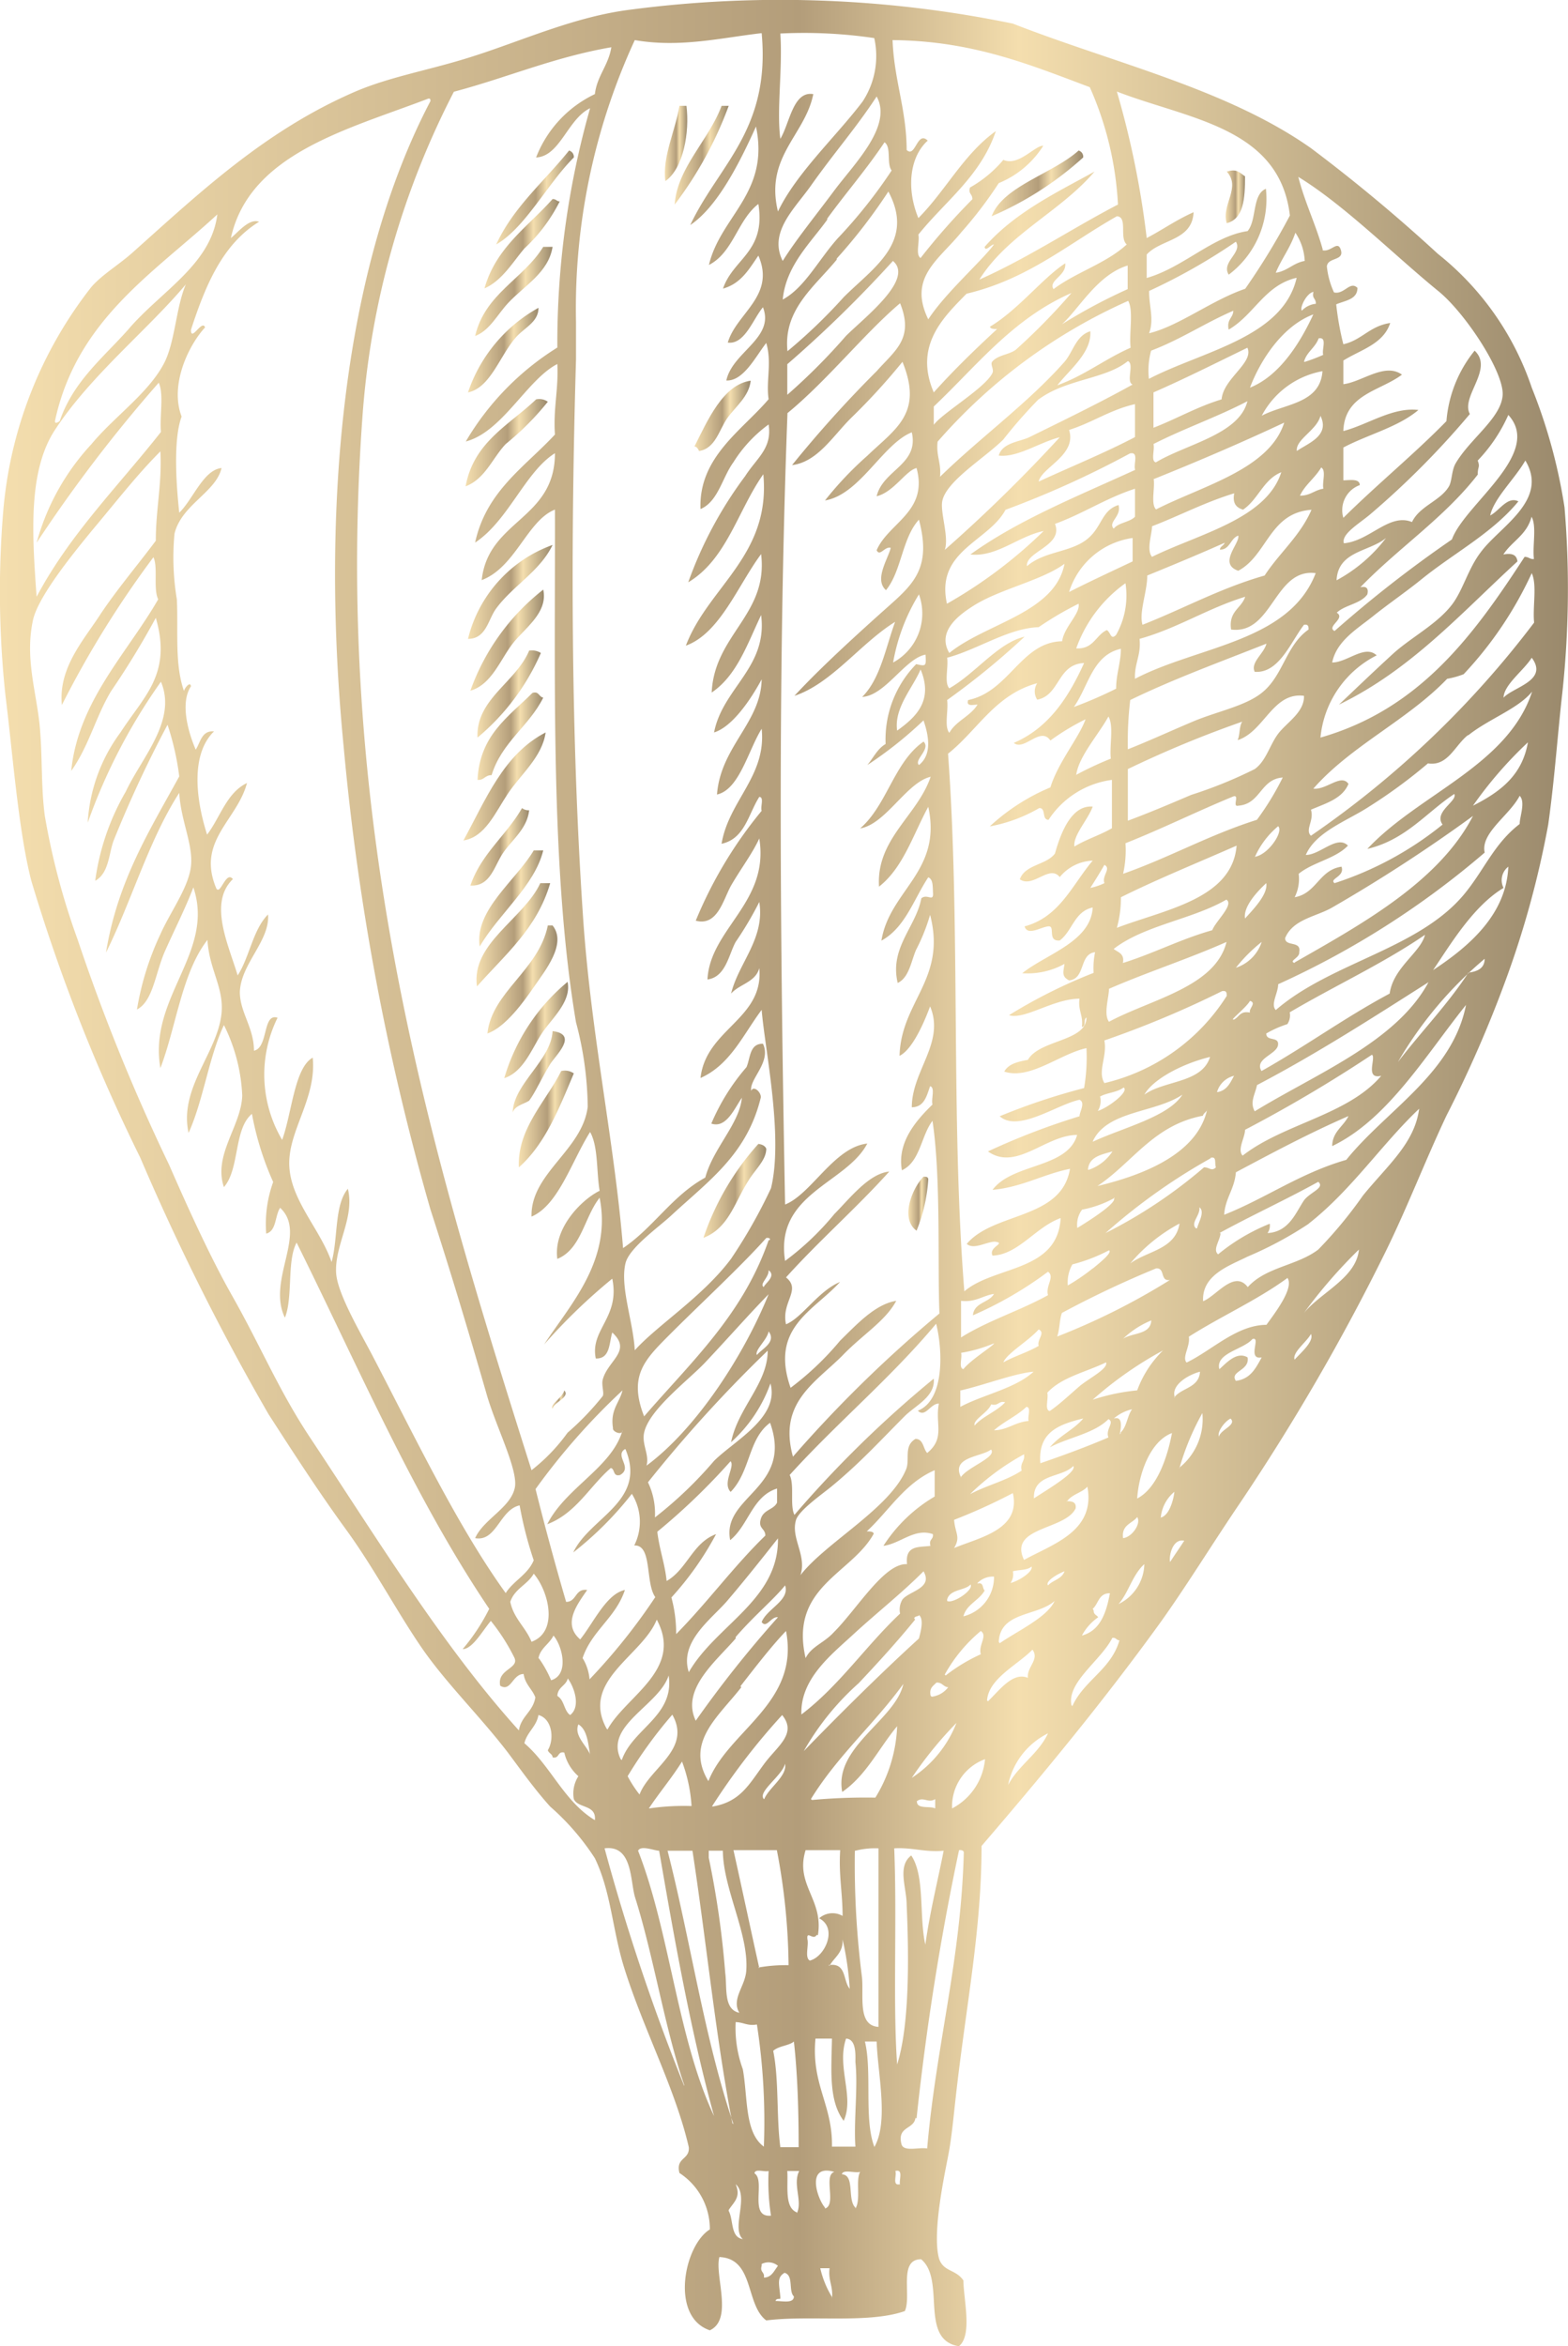 <svg xmlns="http://www.w3.org/2000/svg" xmlns:xlink="http://www.w3.org/1999/xlink" viewBox="0 0 85.64 128.13"><defs><style>.cls-1,.cls-10,.cls-11,.cls-12,.cls-13,.cls-14,.cls-15,.cls-16,.cls-17,.cls-18,.cls-19,.cls-2,.cls-20,.cls-21,.cls-22,.cls-23,.cls-24,.cls-25,.cls-26,.cls-3,.cls-4,.cls-5,.cls-6,.cls-7,.cls-8,.cls-9{fill-rule:evenodd;}.cls-1{fill:url(#Or);}.cls-2{fill:url(#Or-2);}.cls-3{fill:url(#Or-3);}.cls-4{fill:url(#Or-4);}.cls-5{fill:url(#Or-5);}.cls-6{fill:url(#Or-6);}.cls-7{fill:url(#Or-7);}.cls-8{fill:url(#Or-8);}.cls-9{fill:url(#Or-9);}.cls-10{fill:url(#Or-10);}.cls-11{fill:url(#Or-11);}.cls-12{fill:url(#Or-12);}.cls-13{fill:url(#Or-13);}.cls-14{fill:url(#Or-14);}.cls-15{fill:url(#Or-15);}.cls-16{fill:url(#Or-16);}.cls-17{fill:url(#Or-17);}.cls-18{fill:url(#Or-18);}.cls-19{fill:url(#Or-19);}.cls-20{fill:url(#Or-20);}.cls-21{fill:url(#Or-21);}.cls-22{fill:url(#Or-22);}.cls-23{fill:url(#Or-23);}.cls-24{fill:url(#Or-24);}.cls-25{fill:url(#Or-25);}.cls-26{fill:url(#Or-26);}</style><linearGradient id="Or" x1="36.31" y1="7.83" x2="37.54" y2="7.83" gradientUnits="userSpaceOnUse"><stop offset="0" stop-color="#f4deae"/><stop offset="0.51" stop-color="#b39d7a"/><stop offset="0.65" stop-color="#f4deae"/><stop offset="1" stop-color="#9a896c"/></linearGradient><linearGradient id="Or-2" x1="36.85" y1="8.48" x2="39.8" y2="8.48" xlink:href="#Or"/><linearGradient id="Or-3" x1="27.1" y1="10.79" x2="31.34" y2="10.79" xlink:href="#Or"/><linearGradient id="Or-4" x1="54.16" y1="10.01" x2="59.16" y2="10.01" xlink:href="#Or"/><linearGradient id="Or-5" x1="66.93" y1="10.75" x2="68.01" y2="10.75" xlink:href="#Or"/><linearGradient id="Or-6" x1="26.46" y1="13.35" x2="30.57" y2="13.35" xlink:href="#Or"/><linearGradient id="Or-7" x1="25.95" y1="15.92" x2="30.18" y2="15.92" xlink:href="#Or"/><linearGradient id="Or-8" x1="25.56" y1="19.12" x2="29.41" y2="19.12" xlink:href="#Or"/><linearGradient id="Or-9" x1="37.88" y1="22.71" x2="40.95" y2="22.71" xlink:href="#Or"/><linearGradient id="Or-10" x1="25.43" y1="24.18" x2="29.92" y2="24.18" xlink:href="#Or"/><linearGradient id="Or-11" x1="25.56" y1="32.33" x2="30.18" y2="32.33" xlink:href="#Or"/><linearGradient id="Or-12" x1="25.69" y1="34.96" x2="29.71" y2="34.96" xlink:href="#Or"/><linearGradient id="Or-13" x1="26.07" y1="37.9" x2="29.54" y2="37.9" xlink:href="#Or"/><linearGradient id="Or-14" x1="26.08" y1="40.21" x2="29.67" y2="40.21" xlink:href="#Or"/><linearGradient id="Or-15" x1="25.31" y1="42.97" x2="29.8" y2="42.97" xlink:href="#Or"/><linearGradient id="Or-16" x1="25.69" y1="46.24" x2="28.9" y2="46.24" xlink:href="#Or"/><linearGradient id="Or-17" x1="26.18" y1="49.06" x2="29.67" y2="49.06" xlink:href="#Or"/><linearGradient id="Or-18" x1="26.05" y1="51.05" x2="30.05" y2="51.05" xlink:href="#Or"/><linearGradient id="Or-19" x1="26.59" y1="53.49" x2="30.44" y2="53.49" xlink:href="#Or"/><linearGradient id="Or-20" x1="27.49" y1="56.25" x2="30.98" y2="56.25" xlink:href="#Or"/><linearGradient id="Or-21" x1="28.38" y1="61.11" x2="31.34" y2="61.11" xlink:href="#Or"/><linearGradient id="Or-22" x1="38.39" y1="65.03" x2="41.85" y2="65.03" xlink:href="#Or"/><linearGradient id="Or-23" x1="49.62" y1="65.74" x2="50.71" y2="65.74" xlink:href="#Or"/><linearGradient id="Or-24" x1="0" y1="64.07" x2="85.64" y2="64.07" xlink:href="#Or"/><linearGradient id="Or-25" x1="28" y1="58.56" x2="30.85" y2="58.56" xlink:href="#Or"/><linearGradient id="Or-26" x1="30.15" y1="76.45" x2="30.9" y2="76.45" xlink:href="#Or"/></defs><title>mongolfière</title><g id="Calque_2" data-name="Calque 2"><g id="Calque_1-2" data-name="Calque 1"><path class="cls-1" d="M37.11,5.78h.38c.18,1.44-.16,3.42-1.15,4.11C36.16,8.57,36.89,7.13,37.11,5.78Z"/><path class="cls-2" d="M39.8,5.78a20.71,20.71,0,0,1-2.95,5.39c.13-2,1.87-3.52,2.56-5.39Z"/><path class="cls-3" d="M31.08,8.22a.36.36,0,0,1,.26.38c-1.46,1.46-2.66,3.85-4.24,4.75C28.06,11.28,29.73,9.91,31.08,8.22Z"/><path class="cls-4" d="M58.91,8.22a.35.35,0,0,1,.25.38,18,18,0,0,1-5,3.21C54.78,10.16,57.49,9.5,58.91,8.22Z"/><path class="cls-5" d="M68,9.63c0,1.21-.07,2.32-1,2.56-.31-1,.8-1.95,0-2.82C67.53,9.22,67.64,9.37,68,9.63Z"/><path class="cls-6" d="M30.57,11a9,9,0,0,1-1.93,2.57c-.64.75-1.21,1.75-2.18,2.18.63-2.24,2.37-3.36,3.72-4.88C30.39,10.87,30.4,11,30.57,11Z"/><path class="cls-7" d="M30.18,13.48c-.22,1.41-1.55,2.12-2.44,3.08-.59.64-1,1.49-1.79,1.79.54-2.32,2.63-3.1,3.72-4.87Z"/><path class="cls-8" d="M29.41,16.81c0,.81-.81,1.09-1.28,1.67-.85,1-1.36,2.7-2.57,2.95A8.32,8.32,0,0,1,29.41,16.81Z"/><path class="cls-9" d="M41,20.79c-.09.87-.83,1.41-1.28,2.05s-.64,1.65-1.54,1.79c-.05-.11-.11-.23-.25-.25C38.63,23,39.48,21,41,20.79Z"/><path class="cls-10" d="M29.92,21.94a15.22,15.22,0,0,1-2.3,2.31c-.72.76-1.12,1.9-2.19,2.31.44-2.43,2.39-3.35,3.85-4.75A.81.81,0,0,1,29.92,21.94Z"/><path class="cls-11" d="M30.18,29.76C29.5,31.19,28,32,27.1,33.23c-.44.59-.54,1.66-1.54,1.66A7.29,7.29,0,0,1,30.18,29.76Z"/><path class="cls-12" d="M29.67,32.2c.27,1.26-1,2.09-1.67,2.95s-1.15,2.24-2.31,2.57A12.2,12.2,0,0,1,29.67,32.2Z"/><path class="cls-13" d="M29.54,35.66a12.48,12.48,0,0,1-3.46,4.62c-.09-2.11,2.09-3,2.82-4.75A.92.92,0,0,1,29.54,35.66Z"/><path class="cls-14" d="M29.67,38.1c-.78,1.57-2.27,2.43-2.82,4.23-.38,0-.4.29-.77.26.12-2.45,1.69-3.44,3-4.75C29.44,37.73,29.42,38.05,29.67,38.1Z"/><path class="cls-15" d="M29.8,40c-.18,1.33-1.36,2.29-2.06,3.34s-1.24,2.37-2.43,2.56C26.53,43.68,27.49,41.19,29.8,40Z"/><path class="cls-16" d="M28.51,44.13a.59.59,0,0,0,.39.12c-.11,1-.91,1.59-1.41,2.31s-.69,1.86-1.8,1.8C26.29,46.61,27.66,45.62,28.51,44.13Z"/><path class="cls-17" d="M29.67,46.44c-.47,1.94-2.43,3.46-3.47,5.25-.3-2,2-3.62,2.95-5.25Z"/><path class="cls-18" d="M30.05,48.23c-.72,2.49-2.49,3.92-4,5.64-.33-2.36,2.54-3.67,3.46-5.64Z"/><path class="cls-19" d="M29.92,50.54h.26c.8,1-.42,2.48-1,3.33s-1.58,2.23-2.56,2.57C26.87,54.15,29.42,53,29.92,50.54Z"/><path class="cls-20" d="M31,53.62c.22,1.09-.87,2-1.41,2.82s-1,2.1-2.05,2.44A10.78,10.78,0,0,1,31,53.62Z"/><path class="cls-21" d="M31.34,58.62c-.8,1.9-1.55,3.84-3,5.13-.1-2.12,1.51-3.63,2.31-5.26A.85.85,0,0,1,31.34,58.62Z"/><path class="cls-22" d="M41.85,62.73c0,.64-.61,1.13-1,1.79-.74,1.17-1.06,2.55-2.43,3.08a14.63,14.63,0,0,1,3-5.13C41.58,62.49,41.77,62.55,41.85,62.73Z"/><path class="cls-23" d="M50.44,64.26c.15,0,.23,0,.26.13a8.93,8.93,0,0,1-.64,2.82C49.14,66.55,49.83,64.87,50.44,64.26Z"/><path class="cls-24" d="M52.62,124.54c0,1,.51,3-.25,3.59-2.19-.36-.7-3.62-2.06-4.75-1.26,0-.51,2-.89,2.83-2,.7-5.17.21-7.57.51-1.15-.86-.64-3.38-2.56-3.46-.27,1,.77,3.4-.52,4-2.18-.73-1.42-4.63,0-5.51a3.65,3.65,0,0,0-1.66-3.08c-.22-.86.57-.71.51-1.41-.76-3.29-2.55-6.56-3.59-10-.59-2-.68-4-1.54-5.78a13.43,13.43,0,0,0-2.44-2.82c-.84-.93-1.6-2-2.31-2.95-1.53-2-3.4-3.81-4.74-5.77s-2.6-4.35-4.1-6.41S16,79.3,14.66,77.22a130.44,130.44,0,0,1-7-14A96.68,96.68,0,0,1,1.71,48.1C1,45.36.68,41,.3,38A53.19,53.19,0,0,1,.17,28,22.94,22.94,0,0,1,5,15.66c.63-.71,1.52-1.21,2.31-1.93C10.94,10.49,14.5,7.12,19.41,5c1.94-.83,4.15-1.19,6.41-1.92C28.53,2.22,31.38.91,34.41.53a62.92,62.92,0,0,1,20.91.76C60.87,3.46,67,4.85,71.6,8.09a90.12,90.12,0,0,1,6.93,5.77,15.75,15.75,0,0,1,5.13,7.31,29.51,29.51,0,0,1,1.79,6.54,53.26,53.26,0,0,1-.12,10.13c-.24,2.07-.42,4.71-.77,7.19a51.73,51.73,0,0,1-2.31,8.46A66.91,66.91,0,0,1,79,60.93c-1.17,2.48-2.13,5-3.33,7.44a118.38,118.38,0,0,1-7.95,13.72c-1.5,2.21-2.92,4.53-4.36,6.54-3.21,4.44-6.59,8.5-9.75,12.18,0,4.63-.86,8.77-1.41,13.72-.12,1.07-.22,2.16-.39,3.08s-.94,4.37-.51,5.77C51.55,124.07,52.21,123.93,52.62,124.54ZM39.93,54.26c.41-1.68,1.86-3,1.54-5a19.13,19.13,0,0,1-1.29,2.18c-.38.69-.54,1.92-1.54,2.05.14-2.77,3.4-4.21,2.83-7.7-.37.81-1,1.64-1.54,2.57-.43.77-.74,2.24-1.93,1.92a23.35,23.35,0,0,1,3.6-6c-.08-.22.15-.75-.13-.76-.6.94-.79,2.29-2.06,2.56.39-2.35,2.46-3.7,2.19-6.28-.74,1.19-1.22,3.32-2.44,3.59.2-2.62,2.4-3.93,2.44-6.29C41,38.21,40,39.69,39,40c.47-2.43,2.94-3.55,2.57-6.41-.75,1.57-1.32,3.3-2.7,4.23.15-3.18,3.1-4.25,2.7-7.56-1.26,1.69-2.25,4.33-4.11,5,1.22-3.22,4.65-4.93,4.23-9.36-1.38,1.95-2,4.65-4.1,5.9A22,22,0,0,1,40.7,26c.64-1,1.48-1.51,1.28-2.82a7.41,7.41,0,0,0-1.92,2.06c-.61.83-.84,2.16-1.8,2.56-.11-2.84,2.28-4.3,3.72-6-.15-1,.19-2-.13-3.07-.58.74-1.24,2.09-2.18,2.05.33-1.56,2.66-2.32,2-4-.55.66-1,2.05-1.92,1.93.46-1.6,2.63-2.55,1.67-4.75-.51.74-.95,1.53-1.93,1.8.55-1.64,2.35-2,1.93-4.62-1.14.88-1.37,2.65-2.7,3.33.63-2.67,3.33-3.93,2.57-7.56-.9,2-2.11,4.39-3.59,5.38C39.25,9,42.09,7.09,41.6,1.81c-2.19.25-4.45.81-6.93.38a35,35,0,0,0-3.21,15.39c0,.69,0,1.38,0,2.05-.29,9.81-.29,20.55.39,30.53.43,6.33,1.72,12.27,2.18,18,1.66-1.12,2.69-2.87,4.49-3.85.43-1.61,1.86-2.92,2-4.36-.4.57-.85,1.69-1.67,1.41a11.61,11.61,0,0,1,1.92-3.08c.22-.5.16-1.29.9-1.28.48,1-.76,1.93-.64,2.57.13-.32.57.1.52.38-.76,3.1-2.83,4.52-4.88,6.42C36,67,34.35,68.15,34.16,69c-.3,1.29.42,3.15.51,4.74,1.24-1.38,3.73-2.94,5.26-5a28.33,28.33,0,0,0,2.18-3.85c.69-2.84-.34-7.61-.51-9.74-1,1.33-1.71,3-3.34,3.72.3-2.69,3.47-3.21,3.21-6C41.27,53.64,40.39,53.74,39.93,54.26ZM42.62,7.58c.51-.83.69-2.63,1.8-2.44-.45,2.25-2.66,3.41-1.93,6.41,1-2.09,3.18-4.1,4.62-6a4.52,4.52,0,0,0,.64-3.47,26.24,26.24,0,0,0-5.13-.25C42.75,3.78,42.41,6,42.62,7.58Zm11.67,5.77c-.17,0-.48.43-.51.13,1.66-1.9,4-3,6-4.11-1.87,2.2-4.73,3.41-6.29,5.9,2.69-1.2,5-2.76,7.57-4.1a18,18,0,0,0-1.54-6.41c-3.24-1.21-6.37-2.53-10.77-2.57.08,2.18.76,3.77.77,6,.48.46.57-1.08,1.15-.51-1,.9-1.17,2.64-.51,4.23,1.49-1.5,2.48-3.5,4.23-4.75-.83,2.46-2.76,3.82-4.23,5.65.08.39-.17,1.1.12,1.28a36.07,36.07,0,0,1,2.83-3.21c0-.31-.24-.28-.13-.64A6.64,6.64,0,0,0,54.8,8.73c.83.37,1.72-.79,2.18-.77A5.2,5.2,0,0,1,54.55,10a22.61,22.61,0,0,1-2.06,2.7c-1.22,1.5-2.91,2.45-1.79,4.74C51.63,16,53.64,14.24,54.29,13.35ZM32.75,65.41c-.84,1.06-1,2.81-2.31,3.34-.23-1.68,1.33-3.24,2.31-3.72-.18-1.06-.07-2.41-.52-3.21-1,1.58-1.73,4-3.2,4.62-.06-2.37,2.78-3.62,3.07-6a18.59,18.59,0,0,0-.64-4.61c-1.4-8.27-1.13-18.6-1.15-28-1.51.59-2.15,3.15-4,3.85.35-3.29,4-3.29,4-6.93-1.61,1-2.55,3.69-4.36,4.88.61-2.82,2.72-4.13,4.36-5.9-.1-1.43.2-2.45.13-3.85-1.65.84-3,3.71-5,4.23a15,15,0,0,1,5-5.13A47,47,0,0,1,32.23,5.91C31,6.5,30.59,8.54,29.28,8.6a6.37,6.37,0,0,1,3.21-3.46c.12-1,.74-1.56.9-2.56-3.13.54-5.69,1.66-8.6,2.43a45.72,45.72,0,0,0-5,17.83c-1.63,22.78,4,40.89,9.24,57.45A9.93,9.93,0,0,0,31,78.24a14.88,14.88,0,0,0,1.92-2c.09-.17-.08-.6,0-.9.28-1.05,1.62-1.56.52-2.57-.18.6-.11,1.44-.9,1.42-.33-1.58,1.34-2.24.9-4.36a31.56,31.56,0,0,0-3.72,3.59C31.13,71.26,33.43,68.85,32.75,65.41ZM62.63,13c.86-.45,1.63-1,2.56-1.41-.07,1.56-1.79,1.46-2.56,2.31v1.28c2-.57,3.6-2.28,5.51-2.56.51-.6.24-2,1-2.31A5.17,5.17,0,0,1,67.11,15c-.43-.68.77-1.21.39-1.8a32.14,32.14,0,0,1-4.74,2.69c0,.87.28,1.55,0,2.31,1.64-.4,3.41-1.8,5.25-2.43a37.77,37.77,0,0,0,2.44-4C69.89,6.94,64.89,6.51,61,5A48.79,48.79,0,0,1,62.63,13ZM44.29,10.14c-.89,1.26-2.33,2.54-1.54,4.11.72-1.15,1.74-2.4,2.82-3.85s3.2-3.52,2.31-5.13C46.75,7,45.56,8.34,44.29,10.14ZM12.61,13c.4-.32,1-1.09,1.54-.89-2,1.23-2.93,3.48-3.72,5.9,0,.69.61-.59.77-.13-.92,1-1.94,3.16-1.28,4.87C9.45,24,9.63,26.52,9.79,28c.76-.74,1.32-2.34,2.31-2.44-.3,1.32-2.19,2-2.57,3.59a14,14,0,0,0,.13,3.59c.08,1.74-.13,3.53.39,5,0-.12.34-.57.38-.26-.6.9-.16,2.49.26,3.46.27-.42.32-1.05,1-1-1.28,1.25-1,3.69-.38,5.64.72-.94,1.06-2.28,2.18-2.82-.54,2.05-2.78,3.17-1.67,5.77.23.35.52-1,.9-.52-1.36,1.31-.22,3.63.26,5.26.65-1,.83-2.5,1.66-3.33.11,1.44-1.48,2.68-1.54,4.23,0,1.12.77,1.94.77,3.21.8-.17.46-2.08,1.29-1.8a7,7,0,0,0,.25,6.67c.53-1.44.67-3.94,1.67-4.49.22,2.24-1.36,4-1.28,5.9s1.69,3.46,2.31,5.26c.36-1.27.14-3.11.89-4,.39,1.59-.74,3.08-.64,4.62.08,1.16,1.43,3.41,2.05,4.62C22.74,78.63,25,83.36,27.62,87c.43-.68,1.2-1,1.53-1.79a21.18,21.18,0,0,1-.77-3c-1.09.24-1.26,2-2.43,1.79.47-1.06,2-1.68,2.18-2.82.13-1-1.05-3.3-1.54-5-1.12-3.88-2-6.79-3.08-10.13a135.66,135.66,0,0,1-4.74-25.27c-1.29-13.18,0-26.23,4.74-35.26,0-.08,0-.16-.13-.13C19,7.07,13.63,8.38,12.61,13Zm32.57-1c-.91,1.27-2.25,2.5-2.43,4.36,1.2-.65,1.94-2.15,3-3.34a27,27,0,0,0,2.95-3.71c-.29-.36,0-1.27-.39-1.54C47.33,9.24,46.19,10.55,45.18,11.94Zm27.06,1.67c.48.1.83-.59,1,0s-.74.37-.77.89a4.48,4.48,0,0,0,.39,1.41c.56.13.87-.65,1.28-.25,0,.64-.67.69-1.16.9a15.66,15.66,0,0,0,.39,2.18c1-.22,1.44-1,2.56-1.16-.38,1.16-1.62,1.46-2.56,2.05v1.29c1-.11,2.26-1.2,3.2-.52-1.19.9-3.13,1.06-3.2,3.08,1.32-.34,2.69-1.32,4.1-1.15-1.11.94-2.76,1.34-4.1,2.05v1.79c.36,0,.88-.11.9.26a1.46,1.46,0,0,0-.9,1.79C75.24,26.43,77.24,24.8,79,23a7,7,0,0,1,1.54-3.85c1.07,1-.78,2.51-.26,3.46A46.42,46.42,0,0,1,74.94,28c-.63.56-1.7,1.14-1.54,1.67,1.42-.13,2.48-1.67,3.72-1.16.41-.87,1.53-1.15,2-1.92.19-.28.15-.88.38-1.28.78-1.34,2.48-2.47,2.57-3.72s-2-4.43-3.46-5.65c-2.46-2-5.18-4.74-7.7-6.28C71.27,11.07,71.86,12.24,72.24,13.61Zm-26.54.51c-1.2,1.47-2.93,2.72-2.69,5a29.1,29.1,0,0,0,3.07-2.95c1.63-1.63,3.92-3,2.44-5.77A29.7,29.7,0,0,1,45.7,14.12ZM3,23.48c-1.45,2.22-1.26,5.57-1,9.11,1.82-3.43,4.47-6.05,6.79-9-.08-.86.17-2.05-.12-2.69A79.7,79.7,0,0,0,2,29.64,12.89,12.89,0,0,1,5,24.25c1.26-1.52,3.17-2.82,4-4.49.57-1.18.62-3,1.15-4.23C8.08,18,4.94,20.51,3,23.48ZM3,23c0,.15.14.08.26,0C4,20.83,5.62,19.55,7,18c1.76-2.08,4.52-3.53,4.87-6.29C8.38,14.93,4.19,17.46,3,23ZM61,11.81c-2.65,1.5-4.86,3.44-8.21,4.23-1.25,1.28-2.89,2.82-1.79,5.39,1.09-1.22,2.26-2.35,3.46-3.46-.15,0-.37,0-.39-.13,1.53-.91,2.89-2.67,4.11-3.46.08.68-.94.93-.64,1.41,1.22-.92,2.87-1.4,4-2.44C61.12,13,61.61,11.84,61,11.81Zm8.72,3.08c.62-.11.92-.53,1.54-.64a3,3,0,0,0-.51-1.54C70.47,13.54,70,14.12,69.68,14.89ZM43,19.89v1.67a32.94,32.94,0,0,0,3.2-3.21c1-1,3.75-3.1,2.57-4.1A66.78,66.78,0,0,1,43,19.89Zm15-2.18a29.93,29.93,0,0,1,3.59-1.92V14.5C59.94,15,58.93,16.87,58,17.71Zm9.1.26c-.1-.54.25-.61.26-1-1.55.67-2.88,1.57-4.49,2.18a4.12,4.12,0,0,0-.12,1.54c2.92-1.52,7.32-2.25,8.07-5.52C69.08,15.57,68.51,17.18,67.11,18Zm4-1a1.21,1.21,0,0,1,.77-.38c0-.32-.23-.28-.13-.65C71.37,16,71,16.77,71.09,16.94ZM51,22.2v1c.49-.66,2.79-2,3.2-2.82.11-.21-.14-.48,0-.64.32-.36.92-.37,1.28-.64A34.4,34.4,0,0,0,58.52,16C55.31,17.4,53.33,20,51,22.2ZM49.8,23.61c-1.59.63-2.83,3.4-4.74,3.72a18.62,18.62,0,0,1,2.31-2.44c1.54-1.48,3.07-2.31,1.92-5.13a35.06,35.06,0,0,1-2.82,3.08c-1,1-1.83,2.39-3.21,2.56a65,65,0,0,1,4.62-5.13c1-1.13,2.06-1.78,1.28-3.71-1.92,1.62-4,4.24-6.15,6-.54,14.36-.4,29-.13,43.22,1.44-.57,2.68-3.13,4.49-3.33-1.15,2.2-5.07,2.72-4.49,6.41a15.09,15.09,0,0,0,2.69-2.56c.86-.87,1.89-2.21,3-2.32-1.8,2-3.84,3.78-5.64,5.78.86.69-.27,1.34,0,2.56.88-.35,1.76-1.82,2.95-2.31-1.43,1.58-3.85,2.49-2.7,5.78a15.94,15.94,0,0,0,2.7-2.57c.9-.88,1.92-2,3.07-2.18-.59,1.11-1.85,1.85-2.95,3-1.48,1.48-3.51,2.57-2.69,5.51a69.59,69.59,0,0,1,8-7.82c-.11-2.63.09-7.43-.38-10.52-.63.83-.67,2.24-1.67,2.7-.28-1.55.82-2.76,1.67-3.59-.08-.31.16-.93-.13-1-.19.54-.32,1.14-1,1.15,0-2,1.83-3.53,1-5.51-.37,1-1,2.38-1.67,2.7.09-3,2.58-4.18,1.67-7.7a10.55,10.55,0,0,1-.77,1.92c-.27.63-.38,1.51-1,1.8-.46-1.92,1-3.06,1.29-4.62.31-.27.66.2.64-.26s0-.77-.26-.89c-.8,1.21-1.26,2.75-2.56,3.46.45-2.76,3.33-3.77,2.56-7.31-.83,1.52-1.37,3.33-2.69,4.36-.16-2.61,2.1-3.87,2.82-6-1.32.31-2.45,2.59-3.85,2.82,1.47-1.27,1.85-3.62,3.46-4.74.42.4-.54,1-.25,1.28.71-.56.55-1.57.25-2.44a21.51,21.51,0,0,1-3.07,2.44c.33-.39.55-.89,1-1.15a5.88,5.88,0,0,1,1.67-4.36c.54.12.55.12.51-.52-1.12.21-2.2,2.24-3.46,2.31,1-1,1.27-2.66,1.8-4.1C47,35.13,45.41,37.34,43.39,38c1.45-1.57,3.51-3.44,5.26-5,1.36-1.21,2.2-2.13,1.54-4.62-.92,1-.95,2.82-1.8,3.85-.66-.58.11-1.7.26-2.31-.33-.1-.59.5-.77.13.64-1.5,2.83-2.1,2.18-4.49-.59.14-1.25,1.32-2.18,1.54C48.23,25.65,50.2,25.38,49.8,23.61Zm1.41.51c-.09.78.21,1.16.13,1.92,2.19-2.14,4.78-4,6.8-6.28.47-.54.62-1.43,1.41-1.67.08,1.17-1.14,2.1-1.8,2.95,1.48-.53,2.59-1.43,4-2.05-.09-.81.17-2-.13-2.56A29.91,29.91,0,0,0,51.21,24.12Zm17.06-2.95c1.71-.68,2.83-2.64,3.46-4C70,17.82,68.81,19.74,68.27,21.17Zm3-1.41a9.39,9.39,0,0,0,1-.38c-.09-.29.24-1-.25-.9C71.83,19,71.36,19.22,71.22,19.76ZM63,21.43v1.93c1.27-.49,2.37-1.14,3.72-1.55.1-1.15,1.78-2,1.41-2.82C66.44,19.81,64.76,20.66,63,21.43Zm-6.28.38A26.39,26.39,0,0,0,54.8,24c-1,1-3.08,2.24-3.33,3.34-.14.61.38,2,.13,2.69a82,82,0,0,0,6.28-6.15c-1.1.27-2.3,1.12-3.33,1,.19-.7,1.12-.75,1.66-1C58,23,60.06,22,61.86,21c-.38-.14.11-1.14-.26-1.28C60.39,20.71,58.24,20.69,56.73,21.81Zm12.18.9c1.25-.67,3.2-.65,3.33-2.44A4.7,4.7,0,0,0,68.91,22.71ZM63,24.25c.08.31-.16.93.13,1,1.66-1,4.55-1.52,5-3.34C66.49,22.77,64.64,23.41,63,24.25ZM56.73,26.3c1.75-.81,3.58-1.55,5.26-2.43v-1.8c-1.36.31-2.31,1-3.6,1.41C58.83,24.86,56.88,25.53,56.73,26.3Zm14.1-1.67c.57-.41,1.83-.82,1.29-1.92C71.92,23.5,70.75,24,70.83,24.63Zm9.88.52c.14.4,0,.29,0,.77-1.83,2.36-4.33,4-6.41,6.15.33-.07.46.06.38.39-.37.52-1.22.57-1.67,1,.51.31-.59.76-.12,1a67,67,0,0,1,6.41-5c.68-1.91,5-4.7,3.08-6.8A8.65,8.65,0,0,1,80.71,25.15Zm-17.7,1c.08.52-.17,1.37.13,1.67,2.55-1.3,6.19-2.19,7-4.74C67.84,24.16,65.44,25.19,63,26.17ZM26.72,87.86c-4.1-6.08-7.15-13.21-10.52-20-.54,1-.19,3-.64,4.1-1-2.06,1.25-4.6-.26-6-.29.43-.19,1.26-.76,1.41a6.76,6.76,0,0,1,.38-2.82,16.21,16.21,0,0,1-1.16-3.72c-1,.83-.66,3-1.53,4-.6-1.76.95-3.34,1-5a9.51,9.51,0,0,0-1-3.85c-.83,1.77-1.12,4.1-1.93,5.89-.54-2.46,1.59-4.38,1.8-6.54.13-1.42-.67-2.36-.77-4-1.4,1.8-1.7,4.72-2.57,7-.68-3.86,3-6.31,1.8-9.87-.4,1.07-1,2.25-1.54,3.46s-.65,2.75-1.54,3.21a15.6,15.6,0,0,1,1.28-4.11c.53-1.2,1.54-2.55,1.67-3.72s-.56-2.5-.64-4c-1.66,2.57-2.59,5.88-4,8.72.63-3.91,2.39-6.68,4-9.62a14.75,14.75,0,0,0-.64-2.82A65.31,65.31,0,0,0,6.2,45.92c-.26.71-.25,1.77-1,2.18a13.17,13.17,0,0,1,1.67-4.87c.88-1.88,2.81-3.88,1.92-6a31.43,31.43,0,0,0-4,7.7A9.15,9.15,0,0,1,6.58,40C7.87,38,9.4,36.82,8.51,33.74a45.65,45.65,0,0,1-2.44,4c-.84,1.39-1.21,3-2.18,4.36.38-3.81,3.06-6.43,4.75-9.37-.28-.58,0-1.75-.26-2.3a54.65,54.65,0,0,0-5,8.07c-.2-2,1.16-3.51,2.05-4.87s2.08-2.76,3.08-4.1c0-1.74.34-3.08.25-4.88C7.47,25.94,6.33,27.42,5,29c-.88,1.08-2.92,3.55-3.2,4.87-.46,2.14.22,4,.38,5.9.14,1.66.06,3.14.26,4.74a39,39,0,0,0,1.8,6.8,106.22,106.22,0,0,0,5,12.31c1.1,2.52,2.3,5.14,3.46,7.18,1.58,2.8,2.52,5.12,4.23,7.7,3.71,5.59,7.29,11.45,11.41,16,.12-.78.76-1,.9-1.8-.17-.46-.56-.71-.64-1.28-.61,0-.69,1-1.28.64-.19-.91,1.07-.93.77-1.54a10.9,10.9,0,0,0-1.28-2c-.44.51-1,1.54-1.54,1.54A10.87,10.87,0,0,0,26.72,87.86Zm35-63.1a52.65,52.65,0,0,1-6.8,3.08c-.94,1.75-3.84,2.23-3.2,5.13A25.6,25.6,0,0,0,57,29c-1.38.28-2.57,1.44-4,1.28,2.64-1.9,5.88-3.19,9-4.62C61.89,25.37,62.22,24.66,61.73,24.76Zm21.54,5.65c.25,0,.29.14.52.12-.09-.72.16-1.79-.13-2.31-.26,1-1.07,1.33-1.54,2.06.46-.08.72,0,.77.38-3.06,2.8-5.8,5.91-9.75,7.82.89-.84,1.83-1.75,3-2.82,1-.89,2.41-1.61,3.21-2.69.58-.79.86-1.94,1.54-2.82,1-1.37,3.74-2.82,2.43-5-.57,1-1.71,2.05-1.92,3,.49-.24.94-1.07,1.54-.77-1.42,1.73-3.5,2.81-5.26,4.23-.86.7-1.83,1.36-2.69,2.05S73,35,72.76,36.18c.83,0,1.78-1,2.43-.39a5.63,5.63,0,0,0-3.07,4.49C77.57,38.72,80.51,34.65,83.27,30.41ZM71,27.07c.57,0,.8-.31,1.28-.38-.08-.35.17-1-.12-1.16C71.81,26.12,71.27,26.48,71,27.07Zm-3.08.77c-.37-.1-.62-.32-.51-.9-1.61.49-3,1.23-4.49,1.8,0,.43-.32,1.29,0,1.67,2.56-1.26,6.24-2.06,7.06-4.62C69,26.18,68.71,27.3,67.88,27.84ZM56.09,30.92c.92-.8,2.29-.75,3.2-1.41s.84-1.64,1.8-1.93c.18.62-.6.94-.26,1.29.26-.34.86-.34,1.16-.65V26.69c-1.58.51-2.83,1.36-4.37,1.92C58.09,29.81,56,30.12,56.09,30.92Zm11.54.25c-1.13-.39.11-1.51,0-1.92-.44.16-.44.76-1,.77,0-.18.21-.22.26-.38-1.39.62-2.81,1.21-4.23,1.79,0,.89-.46,2-.26,2.69,2.24-.88,4.25-2,6.67-2.69.81-1.24,1.94-2.16,2.56-3.59C69.33,28,69.22,30.33,67.63,31.17Zm-9.24,1.16c1.14-.58,2.31-1.12,3.47-1.67V29.38A4.26,4.26,0,0,0,58.39,32.33ZM73,31.69a8.38,8.38,0,0,0,2.7-2.31C74.79,30.14,73.08,30.08,73,31.69ZM53.14,33.1c-.72.46-2,1.37-1.29,2.56,2-1.63,5.77-2.18,6.29-4.87C56.89,31.71,54.56,32.18,53.14,33.1Zm18.72-1.8c-2.26-.29-2.35,3.37-4.62,3.08-.15-1,.56-1.15.77-1.79-2.06.63-3.67,1.71-5.77,2.3.09.91-.29,1.34-.25,2.18C65.41,35.28,70.41,35.07,71.86,31.3Zm8.08,5.52a4.73,4.73,0,0,1-.9.25c-2.18,2.27-5.25,3.65-7.31,6,.72.08,1.52-.84,1.92-.26-.34.82-1.25,1.06-2.05,1.41.19.58-.34,1.1,0,1.42A52.59,52.59,0,0,0,83.79,34c-.09-.86.17-2.05-.13-2.7A20.59,20.59,0,0,1,79.94,36.82ZM58.78,35.41c.95.05,1.07-.73,1.67-1,.22.12.21.57.51.26a4.37,4.37,0,0,0,.51-2.82A7.43,7.43,0,0,0,58.78,35.41Zm-10,.77a3.05,3.05,0,0,0,1.41-3.72A10.53,10.53,0,0,0,48.78,36.18Zm7.95-1.93c-1.67.06-3.32,1.22-5,1.67.08.52-.17,1.37.12,1.67,1.43-.81,2.65-2.48,4.11-2.82a41.66,41.66,0,0,1-4.23,3.46c.08.56-.17,1.45.12,1.79.37-.66,1.15-.9,1.54-1.54-.22,0-.64.13-.51-.25,2.24-.46,2.89-3.17,5.13-3.21.11-.79,1-1.5.9-2.05A17.83,17.83,0,0,0,56.73,34.25Zm11.8,2.44c-.25-.51.51-1,.64-1.54-2.52,1-5.08,1.93-7.44,3.08a19.25,19.25,0,0,0-.13,2.69c1.19-.47,2.33-1,3.59-1.53s2.82-.83,3.72-1.55c1.18-.93,1.32-2.6,2.56-3.46,0-.15,0-.3-.25-.26C70.49,35.07,69.86,36.78,68.53,36.69Zm-9.88,1.92a23,23,0,0,0,2.31-1c0-.81.25-1.37.26-2.18C59.66,35.78,59.45,37.49,58.65,38.61Zm23.47-.51c.54-.59,2.47-.93,1.54-2.18C83.21,36.63,82.14,37.39,82.12,38.1ZM57.37,43c.42-1.37,1.56-2.71,1.92-3.72a13.05,13.05,0,0,0-1.92,1.16c-.55-.8-1.43.6-2,.13,1.92-.82,3-2.51,3.84-4.36-1.47.06-1.31,1.76-2.56,2a.82.82,0,0,1,0-.9c-2.29.62-3.25,2.56-4.87,3.85.69,9.4.14,20,.89,29.36,1.66-1.41,5.1-1.05,5.26-4-1.37.49-2.31,2-3.72,2.05-.24-.48.78-.68.13-.76-.46,0-1.15.46-1.54.12,1.49-1.76,5.18-1.31,5.64-4.1-1.48.3-2.61,1-4.23,1.15,1.09-1.47,4.1-1.16,4.62-3-1.72,0-3.32,2-4.87.9a38.43,38.43,0,0,1,5-1.92c0-.24.34-.75,0-.9-1.22.25-3.34,1.8-4.36.9a35.1,35.1,0,0,1,4.61-1.54,10,10,0,0,0,.13-2.18c-1.45.31-3.09,1.75-4.49,1.28.23-.42.74-.54,1.29-.64.64-1.11,3.2-1,3.2-2.31-.18.08,0,.49-.25.51.08-.64-.22-.89-.13-1.54-1.43,0-3,1.17-3.85.9a28.46,28.46,0,0,1,4.62-2.31A4.27,4.27,0,0,1,59.81,52c-.88.1-.51,1.46-1.42,1.54-.41-.21-.32-.43-.25-.9a4.19,4.19,0,0,1-2.31.51c1.33-1.06,3.75-1.72,3.85-3.59-1,.21-1.11,1.29-1.8,1.8-.72.06-.2-.83-.64-.77s-1.12.53-1.28,0c1.92-.51,2.6-2.27,3.72-3.59a2.44,2.44,0,0,0-1.8.9c-.56-.71-1.46.62-2.18.12.29-.82,1.45-.77,1.92-1.41.32-1.15.91-2.66,2.06-2.56-.26.72-1.08,1.57-1,2.18.64-.39,1.42-.63,2.05-1V42.59a4.9,4.9,0,0,0-3.46,2.18c-.39,0-.12-.65-.51-.64a8.34,8.34,0,0,1-2.7,1A11.22,11.22,0,0,1,57.37,43ZM49,39.9c1-.72,2-1.62,1.28-3.34C49.86,37.56,48.82,38.66,49,39.9Zm31.17.25c-.71.56-1.09,1.71-2.18,1.54a28.12,28.12,0,0,1-3.34,2.44c-1.12.71-2.8,1.32-3.33,2.56.78,0,1.71-1.11,2.3-.51-.68.72-1.91.9-2.69,1.54A2.22,2.22,0,0,1,70.71,49c1.2-.21,1.33-1.49,2.56-1.67.2.55-.7.66-.38.9a18.3,18.3,0,0,0,5.9-3.2c-.51-.69.84-1.29.64-1.67-1.52,1-2.64,2.5-4.75,3,2.8-3,7.68-4.55,9-8.59C82.9,38.72,81.33,39.25,80.2,40.15Zm-12.57.26c.13-.3.08-.77.25-1A59.71,59.71,0,0,0,61.6,42v2.82c1.13-.42,2.29-.91,3.46-1.41A24.06,24.06,0,0,0,68.53,42c.62-.44.82-1.32,1.28-1.93S71.25,38.9,71.22,38C69.53,37.78,69.06,39.92,67.63,40.41Zm-8.85,1.92a18.8,18.8,0,0,1,1.92-.9c-.08-.72.17-1.79-.13-2.3C60,40.12,58.91,41.31,58.78,42.33ZM80.45,44c1.41-.72,2.68-1.6,3-3.46A22.2,22.2,0,0,0,80.45,44ZM67.63,44c-.35.09.09-.61-.26-.51-2,.82-3.88,1.76-5.9,2.56a5.81,5.81,0,0,1-.13,1.67c2.53-.89,4.71-2.13,7.31-2.95a15.31,15.31,0,0,0,1.41-2.31C68.83,42.55,68.86,43.91,67.63,44Zm13.46,2.56a47.18,47.18,0,0,1-11.28,7.19c0,.48-.43,1.1-.13,1.41,3-2.6,7.75-3.31,10.26-6.29C81.06,47.53,81.59,46.08,83,45c0-.41.33-1.2,0-1.54C82.44,44.54,80.85,45.49,81.09,46.56Zm-10.38,6c3.7-2.11,7.89-4.42,9.74-8a86.27,86.27,0,0,1-7.69,5c-.86.5-2.14.63-2.57,1.67,0,.49.9.12.77.77C71,52.31,70.36,52.48,70.71,52.59Zm-2.18-5.77c.73-.1,1.59-1.37,1.28-1.67A4.64,4.64,0,0,0,68.53,46.82ZM61.22,49A6,6,0,0,1,61,50.67c2.62-1,6.3-1.57,6.54-4.49C65.41,47.12,63.23,48,61.22,49Zm-1.67-.51a3.32,3.32,0,0,0,.77-.26c-.15-.42.39-.79,0-1C60.08,47.65,59.82,48.07,59.55,48.49Zm22.57,0c-1.67,1-2.93,3.14-3.85,4.49,1.91-1.26,4-3,4.11-5.65A.93.93,0,0,0,82.12,48.49ZM68,50.16c.45-.5,1.26-1.32,1.16-1.93C68.67,48.68,67.89,49.52,68,50.16Zm-7.18,1.66c.24.19.61.25.51.77,1.7-.53,3.14-1.3,4.88-1.79.18-.49,1.21-1.4.77-1.67C65.12,50.21,62.49,50.53,60.83,51.82Zm9.62,3.46a.85.85,0,0,1-.13.65,5.73,5.73,0,0,0-1.15.51c0,.46.72.13.64.64s-1.31.74-.9,1.41c2.41-1.35,4.58-2.94,7-4.23.2-1.43,1.69-2.24,1.93-3.21C75.56,52.61,72.89,53.84,70.45,55.28ZM60.57,54c0,.46-.31,1.39,0,1.8,2.28-1.23,5.81-1.89,6.42-4.36C64.92,52.36,62.66,53.09,60.57,54Zm6.93-1.15a2.2,2.2,0,0,0,1.41-1.41A8.55,8.55,0,0,0,67.5,52.85ZM76.35,58c1.26-1.65,2.7-3.12,3.85-4.88.48-.07.88-.22.89-.76A21.4,21.4,0,0,0,76.35,58Zm-7.7,1.28c-.1.48-.4.91-.12,1.41,3.36-2.06,7.74-3.79,9.49-7.05C75,55.56,71.93,57.54,68.65,59.26Zm-8.33-2.44c.16.86-.39,1.66,0,2.31A10.85,10.85,0,0,0,67,54.39c0-.16,0-.31-.26-.26A54.24,54.24,0,0,1,60.32,56.82Zm7.05-1.15c.31-.12.34-.51.9-.39-.08-.22.38-.53,0-.64C68.09,55,67.13,55.76,67.37,55.67Zm5.39,6.92c0-.81.62-1.09.89-1.66-2.14.93-4.14,2-6.15,3.07-.07.92-.58,1.4-.64,2.32,2.29-.91,4.14-2.27,6.67-3,2.19-2.72,5.8-4.71,6.54-8.46C77.87,57.62,75.79,61.14,72.76,62.59ZM68,61.7c0,.43-.44,1.08-.13,1.41,2.24-1.75,5.75-2.21,7.57-4.36-.92.22-.26-1-.51-1.15A77.49,77.49,0,0,1,68,61.7ZM62.5,59.78c1.09-.79,3.15-.62,3.59-2.06C64.64,58.07,63,58.9,62.5,59.78Zm4-.14c.51-.09.69-.5.9-.89A1.28,1.28,0,0,0,66.47,59.64Zm-6.41.26a1.06,1.06,0,0,1-.13.77c.57-.18,1.73-1.06,1.41-1.28C61,59.67,60.43,59.67,60.06,59.9Zm-.38,2.44c1.63-.76,4.11-1.35,4.87-2.56C63.09,60.79,60.45,60.64,59.68,62.34Zm6-1.41c-2.7.5-3.85,2.56-5.77,3.84,2.69-.64,5.51-1.84,6-4.22C65.93,60.73,65.75,60.76,65.7,60.93Zm5.77,5.9a20.32,20.32,0,0,1-3.33,1.79c-1,.5-2.52,1-2.44,2.44.71-.27,1.7-1.74,2.44-.77,1-1.11,2.68-1.16,3.85-2.05a23.7,23.7,0,0,0,2.44-2.95c1.35-1.66,2.82-2.85,3.07-4.74C75.47,62.48,73.81,65,71.47,66.83Zm-12-2.95a2.53,2.53,0,0,0,1.28-1C60.14,63.06,59.48,63.17,59.42,63.88Zm6.67-.64a32.46,32.46,0,0,0-5.77,4.1,26.55,26.55,0,0,0,5.38-3.59c.32,0,.4.24.65,0C66.32,63.52,66.48,63.11,66.09,63.24Zm.51,4.1c0,.37-.45.9-.13,1.16a10.67,10.67,0,0,1,2.82-1.67.71.71,0,0,1-.12.51c1.19-.07,1.54-1.13,2-1.8.34-.44,1.15-.67.77-1C70.25,65.51,68.37,66.37,66.6,67.34Zm-5.77-1.93a5.93,5.93,0,0,1-1.79.65,1.37,1.37,0,0,0-.26,1C59.38,66.73,61.08,65.67,60.83,65.41Zm4.49,1.67c.06-.29.45-.9.13-1.15C65.56,66.39,65,66.79,65.32,67.08ZM61.73,69c.93-.69,2.48-.77,2.69-2.18A9.12,9.12,0,0,0,61.73,69ZM36.46,73c-1.28,1.29-2.13,2.18-1.28,4.35,2.59-3,5.38-5.53,6.8-9.62.13,0,.1-.16-.13-.12C40.43,69.2,38.17,71.28,36.46,73Zm23.22-3.72c.43-.35,1.09-.89.89-1a9.19,9.19,0,0,1-2,.77,2,2,0,0,0-.25,1.15A10.71,10.71,0,0,0,59.68,69.27ZM71.22,71.7c.93-1.13,2.86-1.92,3-3.46A27.52,27.52,0,0,0,71.22,71.7Zm-8.08-2.43A55,55,0,0,0,58,71.7c-.14.37-.12.91-.26,1.29a36.93,36.93,0,0,0,6.16-3.09C63.34,70,63.66,69.22,63.14,69.27Zm-21.42,1c.1-.21.68-.59.26-.9C42,69.77,41.45,70.13,41.72,70.29Zm11.42,1.54c.08-.69.88-.66,1.15-1.15-.63.1-1,.47-1.8.38v2c1.44-.91,3.24-1.47,4.75-2.31-.15-.5.39-1,0-1.28A20.41,20.41,0,0,1,53.14,71.83ZM64.93,73c.09.52-.39,1.13-.12,1.41,1.39-.67,2.73-2.05,4.36-2.06.45-.63,1.52-2,1.15-2.56C68.67,71,66.69,71.88,64.93,73ZM38.52,74.4c-.88.94-3.07,2.57-3.34,3.84-.14.64.3,1.2.13,1.8,2.71-2,5.31-6,6.67-9.36C40.93,71.75,39.84,73,38.52,74.4Zm22.82-1.29c.52-.34,1.5-.21,1.54-1A4.89,4.89,0,0,0,61.34,73.11ZM43.13,80.55c.27.55,0,1.67.26,2.18A61.17,61.17,0,0,1,51,75.29c.09.95-.93,1.43-1.54,2-1.32,1.32-2.44,2.56-4,3.85-.55.46-1.91,1.39-2,1.93-.25.95.61,1.89.26,2.95,1.39-1.79,4.9-3.65,5.77-5.78.22-.54-.15-1.27.51-1.66.44,0,.41.52.64.77,1-.82.42-1.58.64-2.7-.47,0-.74.79-1.15.39,1.49-.59,1.35-3.37,1-4.75C48.63,75.28,45.69,77.72,43.13,80.55ZM54.8,74.4c.61-.34,1.33-.55,1.93-.9-.11-.34.39-.71,0-.9C56.19,73.22,55,73.9,54.8,74.4ZM41.34,74c.24-.32,1.09-.7.64-1.29C41.89,73.19,41.2,73.74,41.34,74Zm29.37.25c.32-.36,1.08-1,.89-1.4C71.36,73.3,70.56,73.86,70.71,74.26Zm-4.11.52c.35-.3.94-1,1.54-.64.13.73-1,.75-.64,1.28.8-.1,1.09-.7,1.41-1.28-.83.15,0-1.18-.51-1C67.92,73.7,66.36,73.89,66.6,74.78Zm-14.11-.9c.08.27-.15.84.13.9.38-.5,1.72-1.33,1.67-1.41A7.75,7.75,0,0,1,52.49,73.88ZM39.93,78.76c.38-1.89,2-3.2,2-5a74.38,74.38,0,0,0-6.54,7.19,3.92,3.92,0,0,1,.38,1.92A22,22,0,0,0,39,79.78c1.1-1.1,3.59-2.37,3.08-4.23A7.87,7.87,0,0,1,39.93,78.76Zm19.75-2.32a11.12,11.12,0,0,1,2.43-.51,5.87,5.87,0,0,1,1.41-2.18A20.3,20.3,0,0,0,59.68,76.44ZM59,75.67c.55-.44,1.53-.93,1.41-1.27-1.09.53-2.44.81-3.21,1.66.08.31-.16.93.13,1C57.84,76.72,58.43,76.16,59,75.67Zm-6.55.26v.9c1.28-.68,3-1,4-1.92C55.42,75,53.78,75.63,52.49,75.93Zm11.68.39c.4-.54,1.36-.52,1.41-1.41C64.89,75.08,63.93,75.65,64.17,76.32Zm-30,2.82c-.58.37.45,1-.26,1.41-.41.11-.27-.33-.51-.38-1.16,1-1.89,2.47-3.47,3.07,1-2,3.55-3.11,4.11-5.13,0,.31-.57.08-.52-.12-.16-1,.35-1.37.52-2.06a36.44,36.44,0,0,0-4.75,5.39c.52,2.08,1.08,4.14,1.67,6.16.59,0,.47-.74,1.15-.65-.5.74-1.39,1.84-.38,2.7.73-.91,1.43-2.49,2.44-2.7-.5,1.52-1.81,2.22-2.31,3.72a2.65,2.65,0,0,1,.38,1.16,32.72,32.72,0,0,0,3.59-4.49c-.56-.78-.15-2.87-1.15-2.82a2.88,2.88,0,0,0-.13-2.82,18.64,18.64,0,0,1-3.2,3.2C32.21,82.86,35.35,82,34.16,79.14Zm20-2.44c-.16.44-1,.83-.9,1.15.46-.52,1.2-.76,1.67-1.27C54.54,76.48,54.55,76.79,54.16,76.7Zm.13,1.41c.76,0,1.17-.45,1.92-.51-.07-.23.16-.75-.12-.77C55.55,77.32,54.83,77.63,54.29,78.11Zm6.93.13c.35-.29.37-.91.64-1.28a2.32,2.32,0,0,0-1,.51C61.56,77.24,61,78.69,61.22,78.24Zm3.2,1.93a3.39,3.39,0,0,0,1.28-3A14.12,14.12,0,0,0,64.42,80.17Zm-5.26-2.7c-1.26.32-2.45.71-2.31,2.44,1.28-.44,2.53-.9,3.72-1.41-.18-.45.36-.82,0-1-.78.79-2.2,1-3.2,1.54C57.87,78.4,58.66,78.07,59.16,77.47Zm7.44,1c.08-.4,1-.65.64-1C66.9,77.61,66.41,78.25,66.6,78.5Zm-26.67,3c-.46-.49.26-1.39,0-1.67a35.3,35.3,0,0,1-4,3.85c.12,1,.41,1.72.51,2.69,1.12-.64,1.42-2.09,2.7-2.56a16.82,16.82,0,0,1-2.44,3.46,7.45,7.45,0,0,1,.26,2c1.7-1.72,3.14-3.7,4.87-5.38,0-.4-.4-.37-.25-.9s.7-.5.89-.9v-.77c-1.36.43-1.55,2-2.56,2.82-.48-2.41,3.46-2.83,2.18-6.41C40.86,78.58,41,80.32,39.93,81.45Zm22.18.38c1.18-.58,1.72-2.47,1.93-3.59C62.77,78.73,62.19,80.58,62.11,81.83Zm-9.62-1.15c.35-.58,2-1.11,1.67-1.54C53.61,79.57,51.92,79.55,52.49,80.68Zm.52.9c.89-.48,2-.74,2.82-1.29-.1-.44.19-.49.13-.89A13.21,13.21,0,0,0,53,81.58Zm3.46.25c.6-.41,2.41-1.45,2.18-1.79C58,80.72,56.42,80.46,56.47,81.83Zm-5.39-.12V80.29c-1.64.71-2.49,2.21-3.71,3.34.15,0,.36,0,.38.13-1.21,2.2-4.62,2.9-3.72,6.79.32-.64,1-.82,1.54-1.41,1.28-1.28,2.76-3.79,4-3.72-.12-1.07.7-.91,1.28-1-.11-.37.18-.34.13-.64-1-.35-1.77.52-2.7.64A8.35,8.35,0,0,1,51.08,81.71Zm7.19.25c.33,0,.55.05.51.39-.56,1.2-3.69,1-2.82,2.82,1.54-.86,3.92-1.55,3.46-4C59.1,81.52,58.54,81.6,58.27,82Zm5.13.9c.55-.09.76-1.2.77-1.41A2.08,2.08,0,0,0,63.4,82.86ZM52.11,83c.06.75.37.92,0,1.54,1.39-.58,3.66-1,3.21-3A31.12,31.12,0,0,1,52.11,83Zm9.23,1c.5-.06,1-.81.77-1.15C61.83,83.21,61.24,83.27,61.34,84ZM39.67,87.48c-.89,1-2.57,2.21-2.05,3.84,1.49-2.59,4.92-3.94,4.87-7.31C41.62,85.11,40.68,86.3,39.67,87.48ZM63.91,85.3c.25-.39.52-.77.77-1.16C64,84,63.83,85.08,63.91,85.3Zm-2.82,2.3a2.49,2.49,0,0,0,1.41-2.18C61.85,86,61.63,87,61.09,87.6Zm-5.77-1.79a.82.82,0,0,1-.13.64c.48-.12,1.25-.63,1.15-.9C56.12,85.76,55.66,85.72,55.32,85.81Zm-8.73,3.46c-1.19,1.1-2.89,2.42-2.82,4.36,2.07-1.57,3.52-3.75,5.39-5.51a1.06,1.06,0,0,1,.13-.77c.36-.46,1.69-.61,1.15-1.54C49.26,87,47.87,88.09,46.59,89.27Zm10.65-2.69c.27-.29.76-.35.9-.77C57.79,85.94,57.07,86.35,57.24,86.58Zm-29.37.9c.19.92.84,1.38,1.16,2.18,1.5-.55.93-2.78.12-3.72C28.82,86.54,28.1,86.76,27.87,87.48Zm25.52-1c.35-.09.25.26.39.38-.31.55-1,.76-1.16,1.41a2.2,2.2,0,0,0,1.67-2.17A1.17,1.17,0,0,0,53.39,86.45Zm-13.21,3c-1.08,1.25-3,2.78-2.18,4.49a61.83,61.83,0,0,1,4.49-5.65c-.37-.06-.63.64-.89.26.29-.73,1.55-1.18,1.28-2C42.24,87.37,41.18,88.24,40.18,89.4Zm11.55-2.05c.31.17,1.46-.59,1.28-.9C52.71,86.87,51.88,86.78,51.73,87.35Zm8,.51c0,.25.17.25.25.38a2.86,2.86,0,0,0-.89,1c1-.27,1.33-1.23,1.53-2.31C60,87,60,87.59,59.68,87.86Zm-5.13,1.8c1-.69,2.6-1.42,3-2.31C56.67,88.27,54.63,88,54.55,89.66Zm-4.62-1.29c-1,1.23-2,2.32-3.08,3.47a14.63,14.63,0,0,0-3,3.71c1.79-1.85,4.16-4.21,6.29-6.15.07-.28.3-1.05,0-1.28C50.19,88.29,50,88.23,49.93,88.37Zm-16.8,6c1-1.83,4.16-3.26,2.69-6C35.08,90.43,31.7,91.78,33.13,94.4Zm7.31-2.31c-1.24,1.6-3.09,3-1.8,5.13,1.1-2.78,5-4.26,4.24-8.2C42.2,89.83,41.37,90.89,40.44,92.09Zm11.16-.64a9.43,9.43,0,0,1,1.92-1.16c-.15-.5.39-1,0-1.27A8.33,8.33,0,0,0,51.6,91.45Zm-22.19-.9a6.17,6.17,0,0,1,.64,1.16c1-.29.62-1.87.13-2.44C30,89.79,29.52,90,29.41,90.55Zm29.11,2.57c.64-1.41,2.12-2,2.57-3.59-.17,0-.18-.17-.39-.13C60.14,90.67,58.26,91.87,58.52,93.12Zm-4.61-.26c.62-.59,1.36-1.63,2.18-1.28-.07-.59.65-1,.25-1.54C55.57,90.93,54,91.66,53.91,92.86Zm-20,3.21c.59-1.72,2.89-2.41,2.56-4.62C36,93.13,33,94.22,33.9,96.07Zm-3.46-3.46c.32.23.32.79.64,1,.59-.45.23-1.51-.13-2C30.92,92.06,30.47,92.12,30.44,92.61Zm20.39,0a1.33,1.33,0,0,0,.9-.52c-.25,0-.33-.28-.65-.25C51,92.06,50.73,92.16,50.83,92.61Zm-6.54,5.64a32,32,0,0,1,3.46-.13A8,8,0,0,0,49,94.27c-1,1.2-1.68,2.68-3,3.59-.47-2.46,2.9-3.92,3.34-5.9C47.77,94.13,45.74,95.89,44.29,98.25ZM32.49,99.4c.09-.86-.91-.63-1.15-1.15A1.75,1.75,0,0,1,31.59,97a2.44,2.44,0,0,1-.77-1.29c-.39-.09-.25.35-.64.26,0-.18-.21-.22-.26-.39.37-.6.24-1.72-.51-1.92-.12.65-.62.92-.77,1.54C30.08,96.43,30.81,98.39,32.49,99.4ZM34.28,97a6.31,6.31,0,0,0,.65,1c.55-1.46,2.86-2.46,1.79-4.36A24.27,24.27,0,0,0,34.28,97Zm4.62,1.66c1.53-.25,2-1.2,2.82-2.31.73-1,1.83-1.66,1-2.69A36.47,36.47,0,0,0,38.9,98.63Zm-6.67-2.82c-.11-.66-.16-1.38-.64-1.67C31.34,94.77,32,95.28,32.23,95.81ZM49.8,97.09a6.33,6.33,0,0,0,2.44-3A21,21,0,0,0,49.8,97.09Zm5.26.39c.58-1.09,1.65-1.69,2.18-2.82A4.06,4.06,0,0,0,55.06,97.48ZM52,98.76a3.37,3.37,0,0,0,1.8-2.69A2.75,2.75,0,0,0,52,98.76Zm-16.54,0a13,13,0,0,1,2.31-.13,8.28,8.28,0,0,0-.52-2.43C36.69,97.1,36,97.91,35.44,98.76Zm6.28-.51C42,97.62,43,97,42.88,96.32,42.7,97,41.36,97.85,41.72,98.25Zm8.34.13c0,.44.71.23,1,.38v-.51C50.69,98.5,50.42,98.08,50.06,98.38Zm-12.7,15.51c-1.06-3.07-1.68-7.06-2.69-10.26-.28-.89-.12-2.89-1.67-2.69A116.35,116.35,0,0,0,37.36,113.89ZM39,115.56C37.74,111,36.85,106,36,101.07c-.26,0-1-.32-1.15,0C36.59,105.52,37,111.31,39,115.56Zm7.69-14.49a48.66,48.66,0,0,0,.39,6.92c.1,1.05-.25,2.63.9,2.7v-9.75A4.31,4.31,0,0,0,46.72,101.07ZM49,112.74c.67-2.11.65-5.77.52-8.72,0-.93-.53-2.1.25-2.69.76,1.12.42,3.34.77,4.87.25-1.8.67-3.44,1-5.13-1,.1-1.7-.19-2.7-.13C49,104.84,48.76,109.45,49,112.74Zm-9,3.21c-.92-4.77-1.43-10-2.18-14.88H36.46C37.72,106,38.48,111.36,40.06,116Zm-1.29-14.5a49.87,49.87,0,0,1,.9,6.29c.11.78-.11,2,.77,2.18-.45-.76.33-1.45.38-2.31.14-2-1.26-4.45-1.28-6.54h-.77Zm2.7,6a8.54,8.54,0,0,1,1.66-.13,34.74,34.74,0,0,0-.64-6.28H40.06C40.54,103.19,41,105.37,41.47,107.48Zm3.2-1.79c-.19.35-.57-.28-.51.25.08.35-.16,1,.13,1.16.82-.2,1.55-1.77.51-2.31a1.1,1.1,0,0,1,1.28-.13c0-1.27-.22-2.25-.13-3.59H44C43.41,102.94,45,103.73,44.67,105.69Zm5.39,10c-.08.64-1,.45-.77,1.41.09.47.93.18,1.41.26.48-5.59,1.85-10.3,2-16.16,0-.1-.11-.15-.26-.13A144.22,144.22,0,0,0,50.06,115.69Zm-4.75-8.34c1-.17.78.85,1.16,1.29a16.86,16.86,0,0,0-.39-2.7C46.06,106.65,45.57,106.88,45.31,107.35ZM40.57,113c.28,1.54.09,3.46,1.15,4.23a34.69,34.69,0,0,0-.38-6.67c-.52.09-.73-.12-1.16-.13A6.55,6.55,0,0,0,40.57,113Zm4.87,4.23h1.28c-.1-1.41.15-3.23,0-4.62,0-.38.06-1.25-.51-1.28-.53,1.53.47,3.19-.13,4.49-.83-1.1-.67-2.78-.64-4.49h-.9C44.3,113.84,45.48,114.93,45.44,117.23ZM42.23,112c.32,1.56.17,3.59.39,5.26h1c0-2-.06-4-.26-5.77C43.1,111.72,42.54,111.72,42.23,112Zm5.52,5.26c.8-1.38.19-4,.13-5.77h-.64C47.64,113.15,47.18,115.71,47.75,117.23ZM42.11,121a11.83,11.83,0,0,1-.13-2.44c-.23.07-.75-.15-.77.13C41.83,119.08,40.87,121.12,42.11,121Zm1.41-.13c.33-.65-.24-1.58.13-2.31H43C43.05,119.41,42.84,120.55,43.52,120.82Zm1.54-.26c.65-.2-.11-1.81.51-2C44,118.15,44.63,120.08,45.06,120.56Zm1.66,0c.31-.47,0-1.57.26-2-.31.08-.93-.16-1,.13C46.71,118.78,46.26,120.13,46.72,120.56Zm2.44-1.28c-.08-.26.21-.89-.26-.77C49,118.78,48.7,119.4,49.16,119.28Zm-9.36,1.41c.27.5.09,1.44.77,1.54-.65-.59.37-2.33-.39-3C40.48,120,40.08,120.25,39.8,120.69Zm1.8,3c-.11.36.18.33.12.64.43,0,.56-.38.77-.64A.8.8,0,0,0,41.6,123.64Zm3.84,1.8c.08-.68-.22-1-.13-1.67H44.8A5.28,5.28,0,0,0,45.44,125.44Zm-2.82,0c-.1,0-.25,0-.26.12.39,0,1,.15,1-.25-.31-.29,0-1.15-.51-1.29C42.41,124.38,42.56,124.72,42.62,125.44Z"/><path class="cls-25" d="M30.18,56.31c1.44.18.15,1.34-.13,1.8-.45.73-.83,1.58-1.15,2-.32.2-.76.26-.9.64C28.05,59.18,30.1,57.91,30.18,56.31Z"/><path class="cls-26" d="M30.82,75.93c.33.38-.56.63-.64,1C30,76.73,30.73,76.32,30.82,75.93Z"/></g></g></svg>